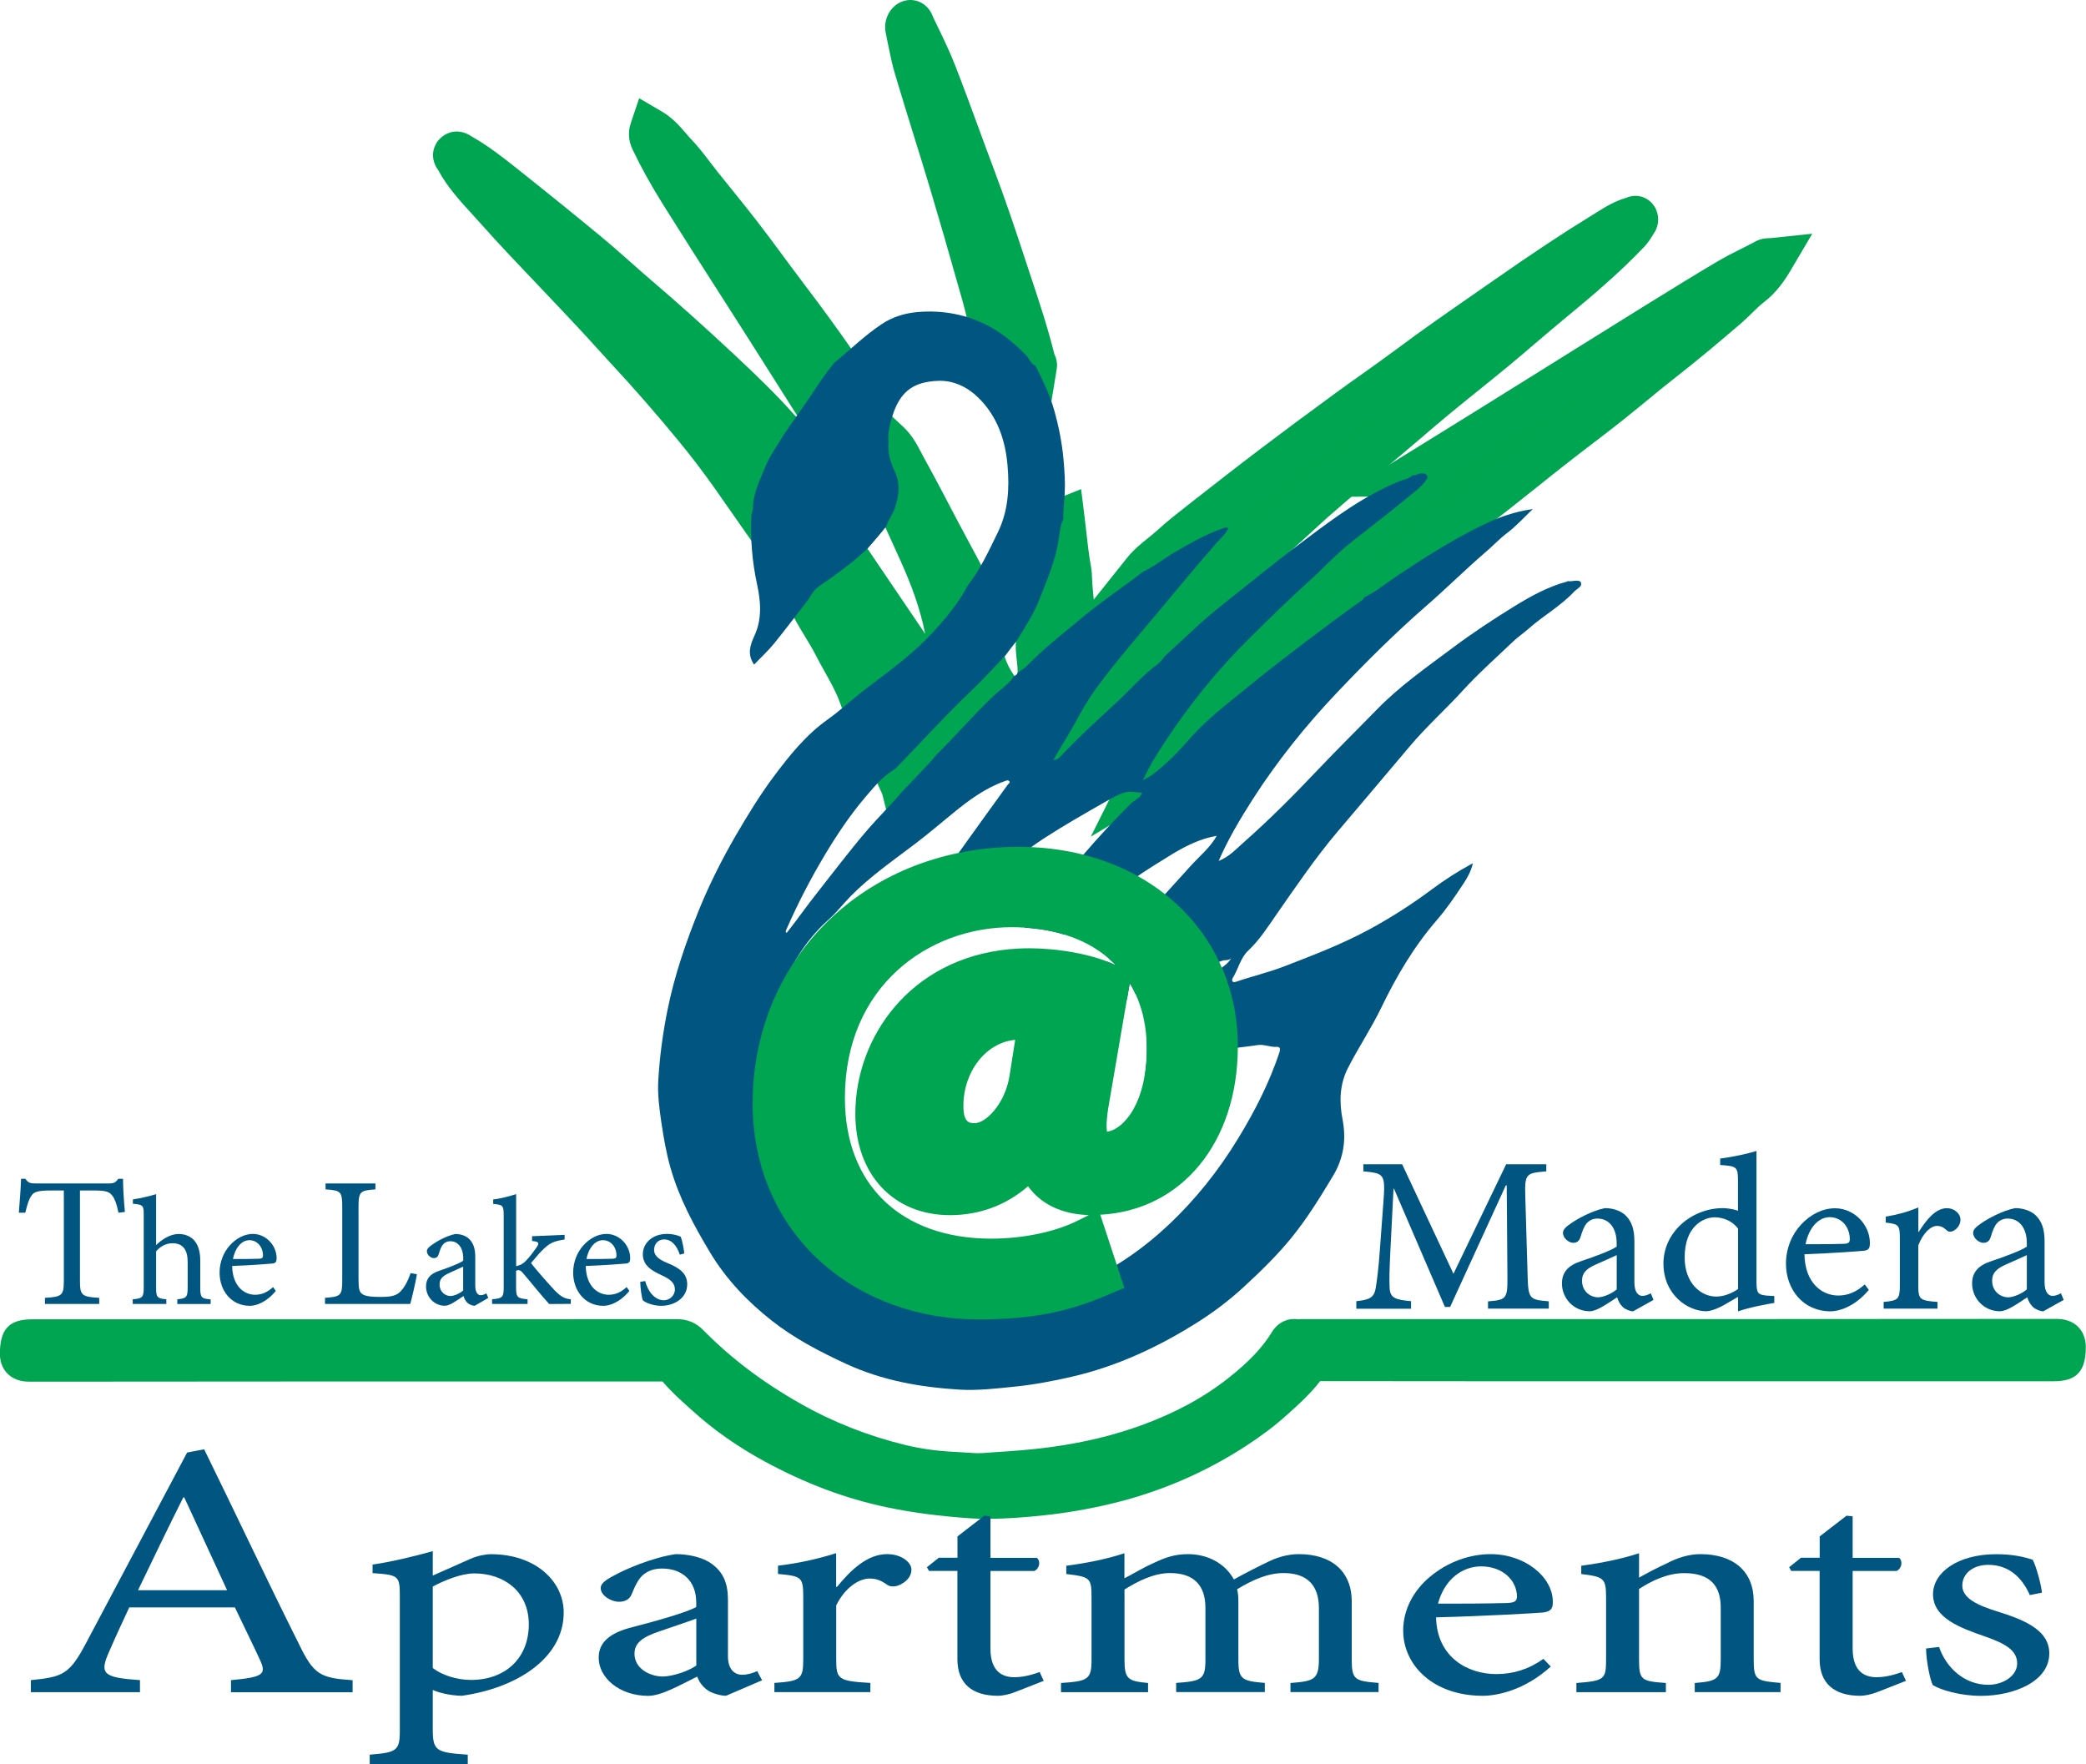 <?xml version="1.0" encoding="UTF-8"?><svg id="logos" xmlns="http://www.w3.org/2000/svg" viewBox="0 0 300 253.71"><defs><style>.cls-1,.cls-2{fill:#005681;}.cls-3{fill:#00a54f;}.cls-3,.cls-2,.cls-4{fill-rule:evenodd;}.cls-5,.cls-4{fill:#00a551;}</style></defs><path class="cls-3" d="M196.15,85.93c-1.8,1.68-3.93,2.94-5.85,4.46-2.56,2.02-5.18,3.97-7.75,5.98-2.76,2.17-5.55,4.29-8.19,6.6-1.56,1.37-3.02,2.88-4.38,4.49-1.56,1.85-3.38,3.46-5.68,4.84,1.42-2.86,3.02-5.35,4.69-7.8,2.15-3.15,4.61-6.05,7.1-8.92,1.79-2.06,3.53-4.2,5.77-5.83.16-.11.28-.27.42-.41,3.09-3.02,6.14-6.09,9.3-9.03,2.48-2.31,5.23-4.31,7.93-6.37,1.78-1.36,3.43-2.9,5.13-4.38.35-.31.83-.75.55-1.19-.32-.51-.9-.4-1.41-.07-.14.09-.38.02-.58.02,3.29-2.04,6.59-4.07,9.88-6.11,3.62-2.25,7.24-4.5,10.85-6.75,4.68-2.91,9.35-5.84,14.03-8.74,3.53-2.18,7.05-4.37,10.62-6.48,1.72-1.02,3.55-1.84,5.31-2.79.31-.17.59-.1,1.01-.14-.88,1.49-1.81,2.77-3.15,3.78-1.19.91-2.17,2.07-3.32,3.06-3.11,2.66-6.23,5.3-9.47,7.82-2.57,2-5.03,4.12-7.58,6.13-2.68,2.12-5.42,4.16-8.1,6.26-2.73,2.14-5.42,4.34-8.15,6.47-2.99,2.33-6.03,4.59-9,6.93-2.56,2.01-5.07,4.08-7.57,6.15-.8.67-1.76,1.15-2.39,2.02Z"/><path class="cls-5" d="M156.88,120.31l4.68-9.38c1.61-3.23,3.38-5.93,4.91-8.16,2.29-3.34,4.87-6.37,7.32-9.2l.57-.66c1.65-1.91,3.35-3.89,5.57-5.53.09-.09.15-.16.22-.22.94-.91,1.86-1.82,2.78-2.73,2.13-2.1,4.33-4.27,6.57-6.36,2.18-2.03,4.53-3.81,6.8-5.53l1.35-1.03s.08-.06.13-.1l-5.47.04,12.37-7.65c2.26-1.4,4.52-2.79,6.78-4.2,3.03-1.88,6.06-3.77,9.09-5.66l6.2-3.87c3.2-1.99,6.39-3.99,9.59-5.97l1.07-.66c3.13-1.94,6.37-3.94,9.6-5.85,1.13-.67,2.28-1.24,3.38-1.8.68-.34,1.36-.68,2.04-1.05.87-.47,1.66-.48,2.04-.49h.11s6.05-.64,6.05-.64l-3.09,5.24c-.83,1.41-2.03,3.22-3.94,4.67-.52.4-1.05.92-1.61,1.47-.49.48-1,.99-1.57,1.48-3.02,2.58-6.24,5.31-9.58,7.91-1.37,1.06-2.74,2.19-4.07,3.29-1.16.95-2.32,1.9-3.49,2.83-1.46,1.16-2.94,2.29-4.42,3.42-1.23.94-2.47,1.89-3.69,2.85-1.31,1.02-2.6,2.06-3.9,3.1-1.41,1.13-2.83,2.26-4.26,3.38-1.39,1.09-2.8,2.16-4.21,3.23-1.6,1.22-3.21,2.45-4.79,3.69-2.61,2.05-5.25,4.23-7.51,6.1-.31.26-.64.5-.97.73-.37.26-.75.54-.88.72l-.18.24-.22.21c-1.27,1.18-2.61,2.14-3.91,3.06-.75.53-1.46,1.04-2.14,1.57-1.34,1.05-2.69,2.09-4.04,3.12-1.24.95-2.49,1.9-3.72,2.87l-1.58,1.24c-2.17,1.69-4.41,3.45-6.49,5.26-1.4,1.22-2.76,2.62-4.06,4.16-1.87,2.22-3.98,4.02-6.45,5.49l-8.99,5.38ZM208.34,68.74c-.02.91-.41,2.02-1.69,3.14-.44.38-.87.77-1.31,1.15-1.26,1.12-2.57,2.28-3.97,3.35l-1.37,1.05c-2.25,1.71-4.37,3.32-6.33,5.13-2.18,2.03-4.35,4.17-6.45,6.24l-.55.54c.58-.45,1.16-.9,1.73-1.35.8-.63,1.61-1.2,2.39-1.76,1.11-.79,2.17-1.54,3.09-2.37.68-.84,1.45-1.39,2.08-1.85.21-.15.42-.3.62-.46,2.29-1.9,4.97-4.1,7.63-6.2,1.61-1.26,3.24-2.51,4.86-3.75,1.39-1.06,2.78-2.12,4.15-3.19,1.41-1.1,2.8-2.22,4.2-3.33,1.31-1.05,2.62-2.1,3.95-3.13,1.24-.97,2.49-1.93,3.74-2.89,1.46-1.11,2.91-2.23,4.35-3.37.17-.14.35-.27.52-.41l-6.2,3.87c-3.03,1.89-6.07,3.78-9.1,5.66-2.11,1.31-4.23,2.62-6.35,3.93ZM255.35,40.14h0s0,0,0,0Z"/><path class="cls-3" d="M167.5,94.39c-2.08,1.79-3.82,3.94-5.97,5.65-.15.12-.29.27-.43.4-2.79,2.71-5.58,5.42-8.37,8.13-.34.33-.62.73-1.27.77,1.84-3.1,3.61-6.17,5.46-9.18,1.98-3.22,4.57-5.97,6.97-8.87,2.97-3.58,5.92-7.19,8.9-10.76,1.13-1.35,2.32-2.64,3.48-3.97.16-.18.56-.34.32-.64-.17-.22-.45-.02-.71.07-2.68.89-5.08,2.34-7.5,3.76-1.33.78-2.5,1.82-3.93,2.42,1.15-1.45,2.72-2.43,4.07-3.67,1.56-1.43,3.25-2.71,4.91-4.01,3.25-2.54,6.51-5.09,9.8-7.58,3.49-2.64,7-5.24,10.53-7.82,3.03-2.22,6.13-4.35,9.15-6.6,4.53-3.38,9.2-6.56,13.83-9.8,4.57-3.19,9.2-6.31,13.95-9.23,1.32-.81,2.63-1.71,4.17-2.13.18-.05.34-.23.48,0,.07.11.07.33,0,.44-.36.56-.69,1.17-1.15,1.65-3.5,3.68-7.38,6.94-11.3,10.16-2.62,2.15-5.15,4.4-7.76,6.55-2.85,2.36-5.76,4.65-8.62,7.01-2.11,1.74-4.18,3.55-6.27,5.31-2.93,2.47-5.9,4.9-8.8,7.42-1.33,1.15-2.67,2.3-3.96,3.49-4.29,3.97-8.73,7.79-12.75,12.04-2.55,2.71-5.09,5.43-7.16,8.55-.08.11-.06.29-.09.43Z"/><path class="cls-5" d="M145.88,112.75l2.95-4.97c.57-.96,1.13-1.91,1.69-2.86,1.23-2.09,2.5-4.25,3.8-6.36,1.64-2.67,3.63-4.99,5.55-7.24.56-.66,1.12-1.31,1.67-1.98,1.11-1.34,2.21-2.68,3.32-4.02l-10.29,4.33,7.49-9.39c.96-1.21,2.09-2.11,3.08-2.91.47-.38.92-.74,1.31-1.1,1.45-1.33,2.99-2.52,4.47-3.68l.62-.49c3.15-2.46,6.5-5.08,9.84-7.61,3.11-2.36,6.47-4.85,10.57-7.85,1.33-.98,2.68-1.94,4.03-2.89,1.68-1.2,3.42-2.44,5.1-3.69,3.55-2.65,7.24-5.21,10.8-7.68,1.04-.72,2.08-1.44,3.12-2.17,5.43-3.8,9.91-6.76,14.11-9.33l.53-.33c1.2-.75,2.56-1.6,4.23-2.08,1.79-.76,3.36.11,4.08,1.27.7,1.12.69,2.61-.01,3.7l-.21.34c-.32.52-.72,1.17-1.3,1.77-3.65,3.84-7.72,7.25-11.57,10.42-1.36,1.12-2.69,2.26-4.03,3.4-1.23,1.06-2.47,2.11-3.72,3.15-1.49,1.23-2.99,2.44-4.49,3.65-1.38,1.11-2.77,2.23-4.14,3.36-1.29,1.07-2.57,2.16-3.84,3.25-.8.68-1.6,1.37-2.4,2.04-.97.82-1.95,1.64-2.93,2.46-1.92,1.61-3.91,3.27-5.83,4.93l-.9.78c-1,.86-2.03,1.75-2.99,2.65-1.15,1.07-2.32,2.12-3.48,3.18-3.08,2.79-6.26,5.68-9.12,8.72-2.15,2.28-4.57,4.85-6.51,7.67l-.16.85-.81.69c-.84.72-1.64,1.53-2.49,2.39-1.11,1.12-2.25,2.28-3.58,3.33l-.19.2-8.45,8.22c-.42.43-1.4,1.44-3.13,1.55l-5.77.35ZM179,74.03c.5.63.77,1.45.72,2.28.76-.69,1.51-1.38,2.26-2.06,1.15-1.04,2.3-2.08,3.43-3.14,1.04-.96,2.11-1.89,3.15-2.79l.89-.77c1.96-1.7,3.97-3.38,5.92-5.01.97-.81,1.94-1.62,2.91-2.44.79-.67,1.58-1.34,2.37-2.02.42-.36.84-.72,1.26-1.08-.8.58-1.6,1.15-2.39,1.71-1.33.94-2.65,1.89-3.96,2.85-4.07,2.98-7.4,5.46-10.49,7.79-2.03,1.54-4.08,3.12-6.08,4.67ZM232.77,30.12s-.02.03-.03.05l.03-.05Z"/><path class="cls-5" d="M122.57,50.36c-2.15-3.09-4.41-6.19-6.73-9.24-1.07-1.41-2.12-2.83-3.18-4.26-1.22-1.65-2.43-3.29-3.68-4.91-1.28-1.66-2.61-3.3-3.89-4.89-.63-.77-1.25-1.54-1.87-2.32-.37-.46-.73-.94-1.09-1.41-.85-1.11-1.73-2.27-2.77-3.35-.26-.27-.5-.56-.75-.85-.89-1.03-1.91-2.2-3.44-3.1l-3.25-1.9-1.2,3.57c-.43,1.27-.34,2.55.25,3.79,1.21,2.54,2.66,5.16,4.3,7.78,2.83,4.52,5.75,9.09,8.58,13.5,1.34,2.09,2.67,4.18,4,6.27,1.41,2.22,2.82,4.44,4.22,6.66l2.89,4.57-.22-.19c-.11-.09-.22-.17-.33-.26l-.09-.07c-2.8-3.17-5.86-6.07-8.75-8.78-4.23-3.95-8.08-7.4-11.76-10.54-1.03-.88-2.04-1.77-3.05-2.67-1.43-1.27-2.91-2.57-4.43-3.83-3.56-2.94-7.46-6.1-12.29-9.94-1.78-1.41-3.86-3.03-6.16-4.34-2.26-1.53-4.12-.36-4.87.57-.27.34-1.53,2.11.03,4.28,1.31,2.41,3.05,4.31,4.73,6.15.32.34.63.69.94,1.04,1.56,1.74,3.63,4.03,5.79,6.28,1.94,2.03,3.87,4.07,5.8,6.12l2.73,2.9c.95,1,1.87,2.02,2.79,3.04.72.8,1.45,1.6,2.18,2.39,3.18,3.42,6.41,7.12,9.6,11,1.78,2.16,3.52,4.45,5.18,6.79.68.97,1.36,1.95,2.04,2.92l5.11,7.3,1.38-7.07c.08-.42.09-.78.1-1.02v-.09c.78-2.7,2.05-5.35,3.9-8.11l1.07-1.6.08.13,3.09-4.65c.93-1.41,1.8-2.74,2.81-3.9l1.56-1.8-1.36-1.95Z"/><path class="cls-3" d="M148.94,52.58c-.65-.69-1.31-1.36-1.94-2.07-1.32-1.48-2.94-2.57-4.63-3.57-.26-2.05-.86-4.02-1.42-5.99-1.37-4.87-2.77-9.74-4.22-14.6-1.66-5.54-3.43-11.05-5.08-16.6-.54-1.83-.85-3.73-1.25-5.59-.1-.45.08-.93.41-1.07.4-.18.51.44.61.65,1.11,2.28,2.25,4.56,3.17,6.92,1.91,4.93,3.68,9.92,5.54,14.87,1.54,4.11,2.95,8.28,4.31,12.45,1.52,4.62,3.14,9.23,4.3,13.97.05.2.25.38.21.63Z"/><path class="cls-5" d="M150.96,59.19l-4.85-5.14c-.47-.49-.94-.99-1.4-1.5-1.11-1.24-2.6-2.2-3.9-2.97l-1.29-.76-.19-1.49c-.2-1.57-.65-3.15-1.12-4.82l-.21-.73c-1.61-5.73-2.95-10.35-4.21-14.55-.77-2.58-1.57-5.16-2.37-7.73-.92-2.95-1.83-5.91-2.71-8.87-.42-1.4-.7-2.79-.97-4.14-.11-.56-.22-1.11-.34-1.67-.41-1.88.49-3.78,2.15-4.52.87-.39,1.82-.4,2.68-.03,1.35.58,1.82,1.8,1.99,2.25l.37.77c.98,2.02,2,4.1,2.84,6.28,1.19,3.06,2.33,6.17,3.44,9.19.7,1.91,1.4,3.82,2.12,5.72,1.65,4.38,3.13,8.81,4.36,12.57.27.84.55,1.67.83,2.51,1.22,3.68,2.49,7.49,3.46,11.38.21.42.49,1.19.33,2.15l-1,6.11ZM151.7,51.22s0,0,0,0c0,0,0,0,0,0Z"/><path class="cls-4" d="M141.67,82.39c-.78-1.57-1.61-3.11-2.42-4.6-.51-.93-1.01-1.87-1.5-2.81-1.72-3.3-3.28-6.26-4.9-9.21-.12-.22-.24-.44-.35-.66-.63-1.2-1.34-2.55-2.6-3.73l-4.5-4.19-.63,6.12c-.18,1.78.07,3.43.75,4.9.38.82.63,1.39.66,1.89.07,1.31-.64,2.63-1.47,4.17l-.65,1.2.02.07-1.18.91c-.69.53-1.31,1.08-1.91,1.61-.51.45-.98.88-1.47,1.26-.4.31-.87.62-1.38.95-1.51.99-3.4,2.23-4.56,4.48l-.67,1.3.59,1.34c.67,1.51,1.48,2.85,2.27,4.14.56.92,1.08,1.78,1.53,2.66.42.82.87,1.63,1.32,2.43.81,1.45,1.57,2.81,2.1,4.22l.9,2.41,2.53-.47c1.28-.24,2.04-1.03,2.36-1.37l.03-.04c.79-.63,1.59-1.25,2.39-1.86,1.29-.99,2.61-2.01,3.9-3.09l1.01,1.53,1.09-3.4c1.67-1.59,3.07-3.31,4.23-4.8l.31-.39c.87-1.11,1.86-2.36,2.49-4.01l.17-.44.03-.47c.06-1.02-.31-1.76-.47-2.08ZM124.75,78.89c.86-1.02,1.72-2.04,2.58-3.05.75,1.65,1.5,3.29,2.24,4.94,1.45,3.24,2.72,6.54,3.49,10.38-2.9-4.29-5.61-8.28-8.31-12.27Z"/><path class="cls-4" d="M157.63,89.44c-.07-.84-.16-1.67-.25-2.51-.1-.92-.2-1.84-.27-2.77-.02-.24-.03-.48-.04-.72-.02-.63-.05-1.34-.19-2.09-.29-1.57-.46-3.16-.65-4.84-.08-.74-.17-1.48-.26-2.23l-.49-3.94-3.58,1.43c-1.48.47-2.11,1.68-2.21,2.62-.28,2.52-.77,4.7-1.5,6.68l-.17.47c-.76,2.09-1.48,4.06-2.5,5.83-.43.75-.89,1.49-1.35,2.23-.22.35-.44.71-.66,1.06l-.36.58-.02.14-.84.84c-.69.69-1.35,1.4-2.01,2.12-.84.9-1.63,1.76-2.47,2.56-2.76,2.65-5.44,5.43-8.04,8.11-1.02,1.05-2.04,2.11-3.07,3.16-.35.36-.54.72-.64.91l-.57.97.24,1.16c.19.92.55,1.67.83,2.28.16.35.32.67.37.89l.93,3.72,3.42-1.73c1.13-.57,1.78-1.45,2.16-1.98.07-.1.14-.21.22-.3,1.07-1.13,2.15-2.26,3.22-3.38,1.92-2.01,3.91-4.09,5.84-6.19.63-.68,1.36-1.33,2.14-2.02,1.14-1.01,2.32-2.05,3.37-3.37.08-.06.17-.12.26-.18.4-.27.89-.6,1.37-1.09,1.79-1.82,3.75-3.44,5.84-5.16l2.04-1.69-.13-1.59ZM145.89,97.21c-.61-.87-1.11-1.8-1.41-2.82.55-.7,1.1-1.41,1.64-2.11-.17,1.5.26,2.97.23,4.46-.06.25-.22.41-.47.47Z"/><path class="cls-5" d="M142.37,218.44c-.92,0-1.85-.03-2.78-.09-4.51-.31-8.47-.83-12.11-1.6-5.91-1.25-11.65-3.4-17.53-6.59-3.78-2.05-7.24-4.47-10.27-7.2l-.5-.45c-1.32-1.18-2.67-2.4-3.9-3.84-.03,0-.07,0-.1,0h-.38s-10.93,0-10.93,0c-26.53,0-53.06,0-79.59.03-.53,0-2.09,0-3.25-1.21-1.15-1.21-1.06-2.71-1.03-3.28v-.17c.17-3.06,1.51-4.31,4.62-4.31h9.94c27.6,0,55.21,0,82.81-.02h0c1.5,0,2.75.52,3.79,1.59,3.94,4.01,8.52,7.48,14,10.58,4.69,2.66,9.77,4.65,15.1,5.94,2.23.54,4.58.86,7,.97.49.02.98.06,1.47.09.95.07,1.85.14,2.67.08l1.4-.1c2.88-.19,5.61-.38,8.35-.76,4.82-.66,9.13-1.71,13.16-3.19,4.82-1.77,8.87-3.98,12.4-6.77,2.94-2.32,4.87-4.37,6.25-6.63.8-1.31,2.2-1.99,3.68-1.79h.1c.15-.01.3-.02.45-.02h13.81c31.56,0,63.12,0,94.68-.03.52,0,2.1,0,3.25,1.21,1.14,1.21,1.06,2.76,1.03,3.27v.18c-.17,3.06-1.51,4.31-4.62,4.31h-61.33c-14.72,0-29.44,0-44.15-.02-1.41,1.82-3.04,3.3-4.63,4.73l-.21.18c-1.67,1.51-3.58,2.95-5.84,4.42-5.88,3.82-12.32,6.59-19.13,8.24-3.35.81-6.61,1.38-9.95,1.73-2.49.26-5.11.49-7.77.49ZM186.78,189.77s.02,0,.03,0c0,0-.02,0-.03,0Z"/><path class="cls-1" d="M17.04,174.4c-.27-1.31-.53-1.97-.85-2.4-.45-.61-.85-.8-2.8-.8h-1.89v12.96c0,2.08.21,2.35,2.77,2.48v.88h-7.81v-.88c2.48-.13,2.72-.37,2.72-2.48v-12.96h-1.73c-2.08,0-2.61.21-2.96.8-.32.43-.56,1.2-.85,2.4h-.93c.13-1.65.27-3.39.32-4.88h.61c.43.61.75.67,1.49.67h10.56c.75,0,.93-.16,1.33-.67h.67c0,1.25.13,3.23.27,4.77l-.91.11Z"/><path class="cls-1" d="M25.5,187.52v-.67c1.29-.13,1.49-.27,1.49-1.71v-3.63c0-1.83-.71-2.72-2.2-2.72-.87,0-1.71.42-2.34,1.16v5.19c0,1.43.13,1.58,1.47,1.71v.67h-4.83v-.67c1.36-.13,1.58-.24,1.58-1.69v-10.42c0-1.4-.07-1.49-1.56-1.63v-.62c1.09-.16,2.45-.49,3.34-.76v7.33c.8-.8,2.03-1.6,3.21-1.6,1.85,0,3.14,1.18,3.14,3.81v3.9c0,1.45.16,1.58,1.49,1.69v.67h-4.79Z"/><path class="cls-1" d="M39.66,185.65c-1.45,1.76-2.98,2.14-3.72,2.14-2.74,0-4.36-2.25-4.36-4.77,0-1.54.58-2.94,1.47-3.92.94-1.05,2.14-1.65,3.32-1.65,1.89,0,3.41,1.67,3.41,3.47,0,.49-.09.69-.51.78-.38.04-3.23.27-5.88.36.04,2.92,1.74,4.14,3.3,4.14.94,0,1.78-.36,2.58-1.11l.4.56ZM33.5,181.06c1.22,0,2.47,0,3.76-.04.42-.02.56-.13.56-.47,0-1.18-.78-2.2-1.96-2.2-1.02,0-2,.94-2.36,2.72Z"/><path class="cls-1" d="M59.96,183.25c-.13.85-.72,3.47-.96,4.27h-12.26v-.88c2.27-.16,2.48-.32,2.48-2.56v-10.48c0-2.27-.19-2.4-2.4-2.56v-.85h7.17v.85c-2.19.16-2.43.29-2.43,2.56v10.37c0,1.41.13,1.92.64,2.19.51.29,1.44.35,2.53.35,1.39,0,2.29-.13,2.91-.83.48-.51.99-1.36,1.41-2.59l.91.16Z"/><path class="cls-1" d="M68.24,187.78c-.31,0-.8-.2-1.02-.42-.31-.31-.45-.62-.56-.98-.91.6-1.96,1.4-2.67,1.4-1.58,0-2.72-1.31-2.72-2.78,0-1.09.58-1.8,1.85-2.23,1.36-.47,3.01-1.09,3.5-1.47v-.33c0-1.58-.78-2.47-1.87-2.47-.45,0-.78.18-1.02.45-.27.29-.45.78-.65,1.45-.11.36-.36.53-.69.53-.42,0-1-.45-1-1,0-.33.29-.6.73-.91.6-.45,2.05-1.29,3.36-1.56.69,0,1.38.2,1.87.6.78.67,1,1.58,1,2.74v4.1c0,1.02.4,1.36.78,1.36.29,0,.6-.13.82-.27l.27.67-1.98,1.14ZM66.61,182.15c-.49.24-1.56.71-2.03.93-.89.4-1.36.82-1.36,1.63,0,1.14.89,1.67,1.56,1.67.6-.02,1.43-.42,1.83-.8v-3.43Z"/><path class="cls-1" d="M78.99,187.54c-1.11-1.2-2.47-2.94-3.74-4.41-.29-.36-.49-.47-.67-.47-.09,0-.2.02-.36.07v2.41c0,1.45.2,1.58,1.65,1.71v.67h-5.1v-.67c1.51-.13,1.67-.31,1.67-1.71v-10.31c0-1.47-.11-1.58-1.51-1.69v-.65c1.11-.11,2.41-.49,3.3-.76v10.35c.67-.13,1.07-.42,1.4-.76.49-.49,1.16-1.38,1.54-1.94.42-.62.38-.82-.65-.91v-.69l4.68-.2v.67c-1.54.25-2.09.49-2.94,1.29-.56.53-.94.96-1.89,2.09.45.67,2.76,3.27,3.47,4.01.76.76,1.36,1.16,2.25,1.2v.67l-3.1.02Z"/><path class="cls-1" d="M90.51,185.65c-1.45,1.76-2.98,2.14-3.72,2.14-2.74,0-4.36-2.25-4.36-4.77,0-1.54.58-2.94,1.47-3.92.94-1.05,2.14-1.65,3.32-1.65,1.89,0,3.41,1.67,3.41,3.47,0,.49-.09.69-.51.78-.38.04-3.23.27-5.88.36.04,2.92,1.74,4.14,3.3,4.14.94,0,1.78-.36,2.58-1.11l.4.56ZM84.34,181.06c1.22,0,2.47,0,3.76-.04.42-.02.56-.13.56-.47,0-1.18-.78-2.2-1.96-2.2-1.02,0-2,.94-2.36,2.72Z"/><path class="cls-1" d="M97.77,180.44c-.45-1.36-1.2-2.2-2.27-2.2-.85,0-1.43.65-1.43,1.51,0,.93.87,1.45,1.89,1.87,1.69.69,2.87,1.47,2.87,3.07,0,2.05-1.94,3.1-3.74,3.1-1.16,0-2.23-.45-2.63-.78-.16-.31-.38-1.85-.38-2.67l.71-.11c.38,1.47,1.36,2.76,2.69,2.76.8,0,1.58-.65,1.58-1.56s-.65-1.45-1.74-1.96c-1.4-.65-2.87-1.36-2.87-3.1,0-1.58,1.36-2.92,3.45-2.92.94,0,1.54.2,2,.4.2.49.47,1.85.51,2.41l-.67.18Z"/><path class="cls-1" d="M214,188.2v-1.05c2.72-.22,2.82-.38,2.79-3.8l-.1-12.88h-.13l-8.01,17.48h-.75l-7.32-17h-.07l-.46,9.07c-.13,2.72-.16,3.99-.1,5.21.07,1.47.89,1.69,3.08,1.89v1.09h-7.87v-1.09c1.9-.19,2.56-.51,2.79-1.89.16-1.05.39-2.46.62-5.82l.49-6.58c.3-4.03.1-4.09-2.89-4.38v-1.02h5.58l7.38,15.75,7.58-15.75h5.77v1.02c-2.89.26-3.12.29-3.02,3.58l.33,11.31c.1,3.42.2,3.58,3.05,3.8v1.05h-8.76Z"/><path class="cls-1" d="M234.9,188.58c-.46,0-1.18-.29-1.51-.61-.46-.45-.66-.89-.82-1.41-1.34.86-2.89,2.01-3.94,2.01-2.33,0-4-1.89-4-3.99,0-1.57.85-2.59,2.72-3.2,2-.67,4.43-1.57,5.15-2.11v-.48c0-2.27-1.15-3.55-2.76-3.55-.66,0-1.15.26-1.51.64-.39.42-.66,1.12-.95,2.08-.16.51-.52.77-1.02.77-.62,0-1.48-.64-1.48-1.44,0-.48.43-.86,1.08-1.31.89-.64,3.02-1.85,4.95-2.24,1.02,0,2.03.29,2.76.86,1.15.96,1.48,2.27,1.48,3.93v5.88c0,1.47.59,1.95,1.15,1.95.43,0,.89-.19,1.21-.38l.39.96-2.92,1.63ZM232.51,180.5c-.72.35-2.3,1.02-2.99,1.34-1.31.58-2,1.18-2,2.33,0,1.63,1.31,2.4,2.3,2.4.89-.03,2.1-.61,2.69-1.15v-4.92Z"/><path class="cls-1" d="M255.18,187.37c-.72.13-3.25.54-5.22,1.21v-2.08l-2.03,1.18c-1.25.7-2.17.89-2.53.89-2.66,0-6.17-2.36-6.17-6.87s4.07-7.96,8.56-7.96c.43,0,1.44.1,2.16.38v-4.25c0-2.08-.16-2.17-2.56-2.33v-.93c1.77-.22,4-.7,5.22-1.09v18.85c0,1.66.26,1.82,1.48,1.95l1.08.06v.96ZM249.96,176.69c-.82-1.12-2.16-1.63-3.38-1.63-1.48,0-4.3,1.18-4.3,5.78,0,3.8,2.43,5.62,4.53,5.62,1.15,0,2.33-.51,3.15-1.09v-8.69Z"/><path class="cls-1" d="M268.76,185.51c-2.13,2.52-4.4,3.07-5.48,3.07-4.04,0-6.43-3.23-6.43-6.84,0-2.2.85-4.22,2.16-5.62,1.38-1.5,3.15-2.36,4.89-2.36,2.79,0,5.02,2.4,5.02,4.98,0,.7-.13.99-.75,1.12-.56.06-4.76.38-8.66.51.07,4.19,2.56,5.94,4.86,5.94,1.38,0,2.62-.51,3.81-1.6l.59.8ZM259.67,178.93c1.8,0,3.64,0,5.54-.06.62-.03.82-.19.82-.67,0-1.69-1.15-3.16-2.89-3.16-1.51,0-2.95,1.34-3.48,3.9Z"/><path class="cls-1" d="M275.94,177.17c1.08-1.73,2.43-3.42,4.04-3.42,1.18,0,1.97.86,1.97,1.63,0,.7-.43,1.34-1.08,1.66-.39.16-.69.1-.89-.1-.49-.45-.85-.64-1.41-.64-.89,0-2,.99-2.69,2.81v5.66c0,2.08.16,2.27,2.76,2.46v.96h-7.74v-.96c2.1-.19,2.33-.38,2.33-2.46v-6.52c0-2.11-.13-2.2-2.03-2.43v-.86c1.64-.26,3.12-.67,4.69-1.31v3.51h.07Z"/><path class="cls-1" d="M293.89,188.58c-.46,0-1.18-.29-1.51-.61-.46-.45-.66-.89-.82-1.41-1.34.86-2.89,2.01-3.94,2.01-2.33,0-4-1.89-4-3.99,0-1.57.85-2.59,2.72-3.2,2-.67,4.43-1.57,5.15-2.11v-.48c0-2.27-1.15-3.55-2.76-3.55-.66,0-1.15.26-1.51.64-.39.42-.66,1.12-.95,2.08-.16.51-.52.77-1.02.77-.62,0-1.48-.64-1.48-1.44,0-.48.43-.86,1.08-1.31.89-.64,3.02-1.85,4.95-2.24,1.02,0,2.03.29,2.76.86,1.15.96,1.48,2.27,1.48,3.93v5.88c0,1.47.59,1.95,1.15,1.95.43,0,.89-.19,1.21-.38l.39.96-2.92,1.63ZM291.49,180.5c-.72.35-2.3,1.02-2.99,1.34-1.31.58-2,1.18-2,2.33,0,1.63,1.31,2.4,2.3,2.4.89-.03,2.1-.61,2.69-1.15v-4.92Z"/><path class="cls-1" d="M33.22,243.35v-1.73c4.62-.42,5.11-.84,4.2-2.84s-2.24-4.68-3.64-7.62h-15.19c-.98,2.1-1.96,4.2-2.87,6.31-1.47,3.26-.91,3.78,4.41,4.15v1.73H4.44v-1.73c4.55-.47,5.53-.74,7.98-5.41l14.49-27.32,2.45-.47c4.34,8.83,9.1,18.97,13.58,27.9,2.17,4.52,3.08,4.99,7.77,5.31v1.73h-17.5ZM26.5,215.34h-.14c-2.24,4.47-4.41,8.99-6.51,13.35h12.81l-6.16-13.35Z"/><path class="cls-1" d="M67.68,224.17c.99-.44,2.16-.66,2.92-.66,6.49,0,10.47,3.95,10.47,8.38,0,6.72-7.02,10.93-14.68,11.98-1.81-.04-3.33-.48-4.15-.83v5.57c0,3.16.41,3.42,5.03,3.73v1.36h-14.1v-1.36c3.86-.31,4.33-.57,4.33-3.42v-19.49c0-2.85-.23-2.94-3.92-3.2v-1.23c2.51-.35,5.85-1.14,8.66-1.93v3.51l5.44-2.41ZM62.24,239.88c1.29,1.01,3.45,1.71,5.5,1.71,4.97,0,8.31-3.16,8.31-7.99s-3.68-7.33-7.84-7.33c-1.87,0-4.33,1.01-5.97,1.89v11.72Z"/><path class="cls-1" d="M104.41,243.87c-.82,0-2.11-.4-2.69-.83-.82-.61-1.17-1.23-1.46-1.93-2.4,1.19-5.15,2.77-7.02,2.77-4.15,0-7.14-2.59-7.14-5.49,0-2.15,1.52-3.56,4.85-4.39,3.57-.92,7.9-2.15,9.18-2.9v-.66c0-3.12-2.05-4.87-4.91-4.87-1.17,0-2.05.35-2.69.88-.7.57-1.17,1.54-1.7,2.85-.29.7-.94,1.05-1.81,1.05-1.11,0-2.63-.88-2.63-1.98,0-.66.76-1.19,1.93-1.8,1.58-.88,5.38-2.55,8.83-3.07,1.81,0,3.63.4,4.91,1.19,2.05,1.32,2.63,3.12,2.63,5.4v8.08c0,2.02,1.05,2.68,2.05,2.68.76,0,1.58-.26,2.16-.53l.7,1.32-5.21,2.24ZM100.14,232.77c-1.29.48-4.09,1.4-5.32,1.84-2.34.79-3.57,1.62-3.57,3.2,0,2.24,2.34,3.29,4.09,3.29,1.58-.04,3.74-.83,4.8-1.58v-6.76Z"/><path class="cls-1" d="M120.38,228.2c1.93-2.37,4.33-4.7,7.19-4.7,2.11,0,3.51,1.19,3.51,2.24,0,.97-.76,1.84-1.93,2.28-.7.22-1.23.13-1.58-.13-.88-.61-1.52-.88-2.51-.88-1.58,0-3.57,1.36-4.8,3.86v7.77c0,2.85.29,3.12,4.91,3.38v1.32h-13.8v-1.32c3.74-.26,4.15-.53,4.15-3.38v-8.95c0-2.9-.23-3.03-3.63-3.34v-1.19c2.92-.35,5.56-.92,8.36-1.8v4.83h.12Z"/><path class="cls-1" d="M146.17,243.26c-1.05.44-2.05.61-2.63.61-3.74,0-5.85-1.76-5.85-5.27v-12.69h-4.09l-.29-.53,1.7-1.36h2.69v-3.07l3.86-2.98.88.09v5.97h6.67c.58.44.41,1.54-.35,1.89h-6.32v11.15c0,3.51,1.93,4.13,3.45,4.13,1.4,0,2.81-.44,3.63-.75l.58,1.27-3.92,1.54Z"/><path class="cls-1" d="M185.59,243.35v-1.32c3.39-.26,4.09-.48,4.09-3.47v-7.29c0-3.12-1.52-5.05-5.09-5.05-2.22,0-4.44.97-6.67,2.33.12.53.18,1.05.18,1.84v8.38c0,2.77.58,2.98,3.8,3.25v1.32h-12.75v-1.32c3.63-.26,4.21-.48,4.21-3.34v-7.46c0-3.2-1.64-5-5.09-5-2.4,0-4.8,1.27-6.55,2.37v10.1c0,2.81.53,3.07,3.39,3.34v1.32h-12.52v-1.32c3.86-.26,4.39-.48,4.39-3.34v-8.95c0-2.81-.18-2.98-3.63-3.38v-1.19c2.69-.35,5.73-.92,8.36-1.8v3.6c1.23-.61,2.51-1.45,4.39-2.28,1.4-.66,2.81-1.19,4.74-1.19,2.87,0,5.38,1.36,6.61,3.64,1.75-.97,3.39-1.8,4.85-2.5,1.23-.61,2.75-1.14,4.5-1.14,4.62,0,7.6,2.41,7.6,6.8v8.38c0,2.9.47,3.07,3.86,3.34v1.32h-12.69Z"/><path class="cls-1" d="M223.03,239.66c-3.8,3.47-7.84,4.21-9.77,4.21-7.19,0-11.46-4.43-11.46-9.39,0-3.03,1.52-5.79,3.86-7.73,2.46-2.06,5.61-3.25,8.71-3.25,4.97,0,8.95,3.29,8.95,6.85,0,.97-.23,1.36-1.35,1.54-.99.09-8.48.53-15.44.7.12,5.75,4.56,8.16,8.66,8.16,2.46,0,4.68-.7,6.78-2.19l1.05,1.1ZM206.82,230.62c3.22,0,6.49,0,9.88-.09,1.11-.04,1.46-.26,1.46-.92,0-2.33-2.05-4.35-5.15-4.35-2.69,0-5.26,1.84-6.2,5.35Z"/><path class="cls-1" d="M243.73,243.35v-1.32c3.39-.26,3.74-.61,3.74-3.51v-7.33c0-3.07-1.46-4.96-5.26-4.96-2.4,0-4.68,1.1-6.49,2.28v10.14c0,2.99.35,3.12,3.86,3.38v1.32h-12.87v-1.32c4.04-.31,4.27-.53,4.27-3.38v-8.91c0-2.81-.35-2.98-3.57-3.38v-1.19c2.92-.4,5.79-.97,8.31-1.8v3.51c1.17-.66,2.4-1.32,3.92-2.02,1.58-.83,3.22-1.36,4.91-1.36,4.74,0,7.66,2.46,7.66,6.76v8.38c0,2.99.35,3.07,3.86,3.38v1.32h-12.34Z"/><path class="cls-1" d="M270.17,243.26c-1.05.44-2.05.61-2.63.61-3.74,0-5.85-1.76-5.85-5.27v-12.69h-4.09l-.29-.53,1.7-1.36h2.69v-3.07l3.86-2.98.88.09v5.97h6.67c.58.44.41,1.54-.35,1.89h-6.32v11.15c0,3.51,1.93,4.13,3.45,4.13,1.4,0,2.81-.44,3.63-.75l.59,1.27-3.92,1.54Z"/><path class="cls-1" d="M291.92,229.39c-1.17-2.68-3.16-4.35-5.97-4.35-2.22,0-3.74,1.27-3.74,2.99,0,1.84,2.28,2.85,4.97,3.69,4.44,1.36,7.54,2.9,7.54,6.06,0,4.04-5.09,6.1-9.83,6.1-3.04,0-5.85-.88-6.9-1.54-.41-.61-.99-3.64-.99-5.27l1.87-.22c.99,2.9,3.57,5.44,7.08,5.44,2.11,0,4.15-1.27,4.15-3.07,0-1.89-1.7-2.85-4.56-3.86-3.68-1.27-7.54-2.68-7.54-6.1,0-3.12,3.57-5.75,9.07-5.75,2.46,0,4.04.4,5.26.79.53.97,1.23,3.64,1.34,4.74l-1.75.35Z"/><path class="cls-2" d="M227.42,83.81c-.36-.6-1.3-.11-1.97-.24-.02,0-.06.05-.1.07-2.74.74-5.19,2.09-7.59,3.57-3.06,1.88-6.05,3.86-8.92,6.01-3.73,2.79-7.55,5.45-10.82,8.81-2.9,2.98-5.87,5.9-8.74,8.93-3.34,3.53-6.79,6.98-10.45,10.21-1.07.94-2.06,2.06-3.57,2.64,1.38-3.17,3.08-6.01,4.85-8.79,3.57-5.57,7.7-10.72,12.25-15.5,4.12-4.34,8.36-8.56,12.89-12.5,2.87-2.5,5.58-5.2,8.47-7.68,1.04-.89,1.97-1.9,3.08-2.73,1.28-.97,2.36-2.18,3.64-3.4-2.6.36-4.9,1.18-7.09,2.24-4.27,2.06-8.26,4.59-12.2,7.21-1.66,1.1-3.19,2.4-5,3.27-.01.17-.14.28-.26.37-2.71,1.94-5.39,3.92-8.04,5.93-2.8,2.13-5.59,4.27-8.31,6.5-2.25,1.84-4.56,3.61-6.65,5.63-1.69,1.63-3.11,3.51-4.84,5.08-1.09.98-2.15,2.02-3.67,2.75.91-2.02,1.99-3.73,3.1-5.41,3.58-5.48,7.7-10.54,12.34-15.13,2.72-2.68,5.44-5.36,8.28-7.92,2.14-1.92,4.07-4.07,6.34-5.84,3.1-2.42,6.2-4.84,9.22-7.34.48-.4.94-.84,1.31-1.34.15-.2.46-.46.26-.81-.21-.39-.59-.31-.94-.31-.38.01-.69.36-1.1.23-.56.54-1.34.64-2.02.92-4.96,2.04-9.23,5.19-13.46,8.38-2.68,2.01-5.32,4.07-7.93,6.18-2.53,2.05-5.14,3.98-7.53,6.19-1.59,1.46-3.17,2.93-4.76,4.4-.31.43-.63.85-1.05,1.16-2.06,1.5-3.7,3.45-5.55,5.17-2.8,2.61-5.66,5.17-8.28,7.96-.28.3-.56.64-1.1.59,1.01-1.82,2.14-3.53,3.12-5.33.93-1.7,1.88-3.41,3.03-4.97,2.87-3.91,6.07-7.55,9.17-11.27,2.75-3.31,5.5-6.64,8.35-9.86.51-.58,1.16-1.11,1.47-1.86-.29-.2-.49-.11-.72-.02-2.47.85-4.71,2.13-6.95,3.43-1.54.89-2.91,2.05-4.54,2.79-3.28,2.51-6.73,4.82-9.86,7.51-2.16,1.78-4.34,3.52-6.32,5.5-.57.58-1.15,1.12-1.87,1.51-.09.28-.28.46-.56.56-.77,1.14-1.93,1.88-2.92,2.8-2.84,2.67-5.36,5.66-8.15,8.39-.35.35-.64.79-.97,1.13-1.31,1.37-2.58,2.78-3.92,4.11-1.69,2.03-3.59,3.86-5.3,5.87-2.47,2.89-4.75,5.93-7.11,8.91-1.48,1.87-2.84,3.83-4.32,5.69-.17-.11-.16-.24-.11-.34,1.63-3.74,3.5-7.37,5.6-10.88,1.79-2.99,3.74-5.89,6.01-8.53,1.21-1.4,2.41-2.86,4.07-3.8,3.71-3.79,7.25-7.73,11.09-11.38,1.64-1.56,3.14-3.23,4.69-4.86.56-.75,1.09-1.54,1.73-2.23,1.17-1.9,2.41-3.77,3.23-5.87,1.12-2.83,2.34-5.63,2.81-8.69.15-.97.2-2,.66-2.92-.04-1.22.14-2.44.2-3.65.09-1.6-.02-3.21-.16-4.82-.22-2.5-.7-4.91-1.38-7.3-.63-2.2-1.63-4.25-2.66-6.29-.67-.26-.83-.97-1.28-1.43-1.58-1.65-3.3-3.1-5.3-4.21-3.29-1.76-6.84-2.41-10.52-2.07-1.76.17-3.49.7-5.03,1.73-2.43,1.62-4.51,3.67-6.76,5.5-1.31,1.55-2.41,3.25-3.52,4.93-1.25,1.81-2.5,3.61-3.76,5.41-.92,1.57-2.03,3.03-2.71,4.73-.73,1.82-1.65,3.58-1.75,5.6.06.46-.19.89-.22,1.31-.17,3.37.1,6.69.82,9.99.53,2.46.71,4.96-.38,7.31-.65,1.42-1.07,2.71-.06,4.18.97-1.02,2.01-1.97,2.89-3.05,1.69-2.08,3.29-4.23,4.94-6.35.41-.75.92-1.46,1.61-1.93,2.39-1.66,4.76-3.33,6.85-5.35.94-1.05,1.86-2.12,2.72-3.23.28-.85.83-1.56,1.15-2.39.66-1.79.93-3.6.11-5.39-.62-1.36-1.09-2.71-.93-4.22-.14-1.38.17-2.69.59-3.98,1.18-3.61,3.22-4.78,6.49-4.92,2.19-.1,4.18.83,5.78,2.37,2.75,2.67,3.94,6.11,4.25,9.81.29,3.27.1,6.53-1.38,9.58-1.3,2.65-2.51,5.33-4.34,7.67-1.34,2.55-3.18,4.74-5.11,6.83-3.11,3.38-6.91,5.96-10.51,8.78-1.51,1.23-2.95,2.54-4.54,3.67-3.1,2.2-5.43,5.11-7.67,8.09-2.05,2.74-3.83,5.66-5.56,8.63-1.97,3.41-3.75,6.93-5.23,10.56-1.9,4.69-3.55,9.47-4.56,14.47-.68,3.37-1.13,6.73-1.33,10.14-.12,2.02.15,4.03.44,6.03.33,2.2.7,4.38,1.31,6.52,1.25,4.39,3.38,8.35,5.72,12.23,2.32,3.86,5.39,7.05,8.87,9.79,3.25,2.55,6.91,4.46,10.7,6.21,5.19,2.39,10.63,3.34,16.23,3.69,2.64.16,5.28-.15,7.91-.42,2.78-.28,5.51-.79,8.24-1.42,6.62-1.52,12.66-4.36,18.35-7.98,2.24-1.43,4.37-3.05,6.35-4.87,2.47-2.27,4.86-4.59,6.98-7.2,2.25-2.78,4.11-5.8,5.94-8.85,1.51-2.5,1.93-5.21,1.37-8.09-.49-2.55-.44-5.05.78-7.43,1.51-2.96,3.37-5.72,4.81-8.72,2.18-4.5,4.7-8.78,8-12.58,1.41-1.63,2.63-3.44,3.82-5.24.55-.83,1.07-1.75,1.33-2.9-2.15,1.16-4.04,2.38-5.84,3.72-2.87,2.14-5.87,4.07-9.02,5.78-3.94,2.14-8.12,3.73-12.28,5.34-2.23.86-4.59,1.41-6.86,2.19-.79.27-.64-.35-.53-.53.8-1.27,1.09-2.86,2.21-3.92,1.64-1.54,2.84-3.43,4.1-5.25,2.8-4.01,5.54-8.06,8.71-11.81,3.46-4.09,6.94-8.17,10.39-12.28,2.39-2.85,5.17-5.33,7.68-8.08,2.28-2.5,4.82-4.75,7.27-7.08.68-.65,1.48-1.18,2.19-1.81,2.09-1.86,4.58-3.23,6.51-5.29.38-.41,1.28-.8.99-1.3ZM183.56,150.54c.41-.02.66.14.44.81-1.47,4.42-3.58,8.52-5.99,12.46-2.78,4.54-6.07,8.69-9.96,12.34-2.32,2.18-4.79,4.11-7.45,5.74-2.69,1.66-5.56,3-8.65,3.98-2.42.77-4.93,1.28-7.48,1.57-2.72.31-5.45.36-8.12.13-5.62-.5-10.78-2.39-15.32-5.87-3.03-2.31-5.63-5-7.47-8.3-1.42-2.54-2.29-5.36-2.86-8.22-.67-3.31-1.09-6.67-.95-10.06.23-5.71,1.37-11.2,4.21-16.25.17-.31.35-.61.52-.91t0,0c1.27-2.1,2.77-4,4.63-5.66,1.18-1.05,2.15-2.32,3.26-3.45,2.78-2.81,6.02-5.06,9.16-7.44,1.9-1.43,3.7-2.98,5.54-4.48,2.27-1.85,4.61-3.59,7.4-4.58.23-.08.46-.21.63-.05.26.25-.06.38-.18.56-2.36,3.27-4.73,6.53-7.07,9.82-.28.38-.55.77-.83,1.15-1.49,2.09-2.4,4.49-3.56,6.76-1.12,2.17-2.2,4.34-3.28,6.53-.11.22-.51.46-.09.78.43.32.5-.16.66-.31,1.87-1.84,3.64-3.78,5.59-5.53,3.89-3.51,7.67-7.16,11.93-10.21.65-.46,1.3-.92,1.97-1.35,2.83-1.83,5.76-3.5,8.69-5.17,3.13-1.78,3.11-1.52,5.32-1.33-.31.84-1.09,1.06-1.6,1.55-2.39,2.37-4.68,4.84-6.86,7.38-1.69,1.95-3.31,3.94-4.88,5.98-1.16,1.51-2.38,2.99-3.55,4.5,2.08.13,4,.47,5.75,1.01,1.12-1.04,2.26-2.06,3.41-3.06,2.24-1.95,4.62-3.71,7.08-5.36,1.64-1.1,3.32-2.16,5.02-3.19,1.98-1.19,4.03-2.21,6.37-2.61-.96,1.7-2.45,2.9-3.71,4.28-1.25,1.37-2.5,2.75-3.74,4.13-2.09,2.33-4.16,4.68-6.17,7.07-.62.74-1.24,1.48-1.85,2.23.34.29.67.61.98.93-.39-.19-.82-.38-1.28-.56-3.01,3.71-5.84,7.56-8.36,11.63-.52.83-1.09,1.64-1.46,2.56-.09.22-.23.35.02.53.26.19.32-.11.41-.2,1.4-1.43,2.89-2.76,4.47-3.98,2.46-1.9,5.04-3.6,7.78-5.1l.4-2.33c.32.53.62,1.08.88,1.66,3.85-1.97,7.91-3.35,11.98-4.73.15-.05.3-.1.45-.16.41-.14.9.02,1.28-.35-.35.58-.84.98-1.35,1.35-.36.26-.73.51-1.07.79-2.9,2.37-5.65,4.9-8.25,7.59-.52.53-1.03,1.07-1.53,1.61.04.55.07,1.1.07,1.67,0,1.45-.11,2.81-.34,4.07.67-.32,1.34-.64,2.01-.95,3.36-1.55,6.87-2.69,10.57-3.17.29-.04.57-.07.86-.11.94-.11,1.88-.22,2.83-.37.94-.14,1.79.32,2.72.26Z"/><path class="cls-5" d="M175.71,139.15c-.12-.29-.25-.57-.38-.85-1.8-3.79-4.45-7.08-7.78-9.7-1.22-.97-2.54-1.84-3.94-2.62-2.38-1.32-5-2.35-7.81-3.07-2.38-.6-4.9-.97-7.53-1.09-.58-.02-1.16-.04-1.76-.04-3,0-5.9.3-8.66.88-9.89,2.04-18.12,7.55-23.37,15.28t0,0c-3.97,5.84-6.24,12.94-6.24,20.75,0,9.02,3.5,17.12,9.85,22.81,5.94,5.32,13.97,8.24,22.59,8.24,7.43,0,12.6-.97,18.43-3.44l2.59-1.1-1.1-3.34-2.36-7.17c11.68-.62,19.73-10.34,19.78-24.08v-.1c0-4.12-.81-7.95-2.3-11.39ZM145.47,133.34c.64,0,1.28.02,1.89.06,2.08.13,4,.47,5.75,1.01,2.5.77,4.66,1.94,6.41,3.49.34.29.67.61.98.93-.39-.19-.82-.38-1.28-.56-2.27-.88-5.3-1.52-8.33-1.77-.94-.08-1.88-.13-2.79-.13-1.03,0-2.03.05-2.99.14-14.38,1.4-22.1,12.83-22.1,23.63,0,8.74,5.47,14.61,13.61,14.61,4.27,0,8.12-1.45,11.23-4.16,1.84,2.57,4.86,4.04,8.75,4.15l-1.74.86c-3.19,1.58-7.79,2.53-12.3,2.53-12.98,0-21.05-7.75-21.05-20.22,0-16.13,12.06-24.57,23.97-24.57ZM146,149.54l-.82,5.21c-.67,4.07-3.44,6.77-4.98,6.77-.7,0-1.65,0-1.65-2.45,0-5.03,3.29-9.16,7.45-9.53ZM161.55,161.45c-.77.76-1.63,1.22-2.35,1.3-.08-.52-.13-1.7.31-4.14l.21-1.21.55-3.21,1.8-10.49.4-2.33c.32.53.62,1.08.88,1.66.83,1.82,1.34,3.86,1.51,6.1.04.55.07,1.1.07,1.67,0,1.45-.11,2.81-.34,4.07-.5,2.82-1.55,5.12-3.03,6.56Z"/></svg>
